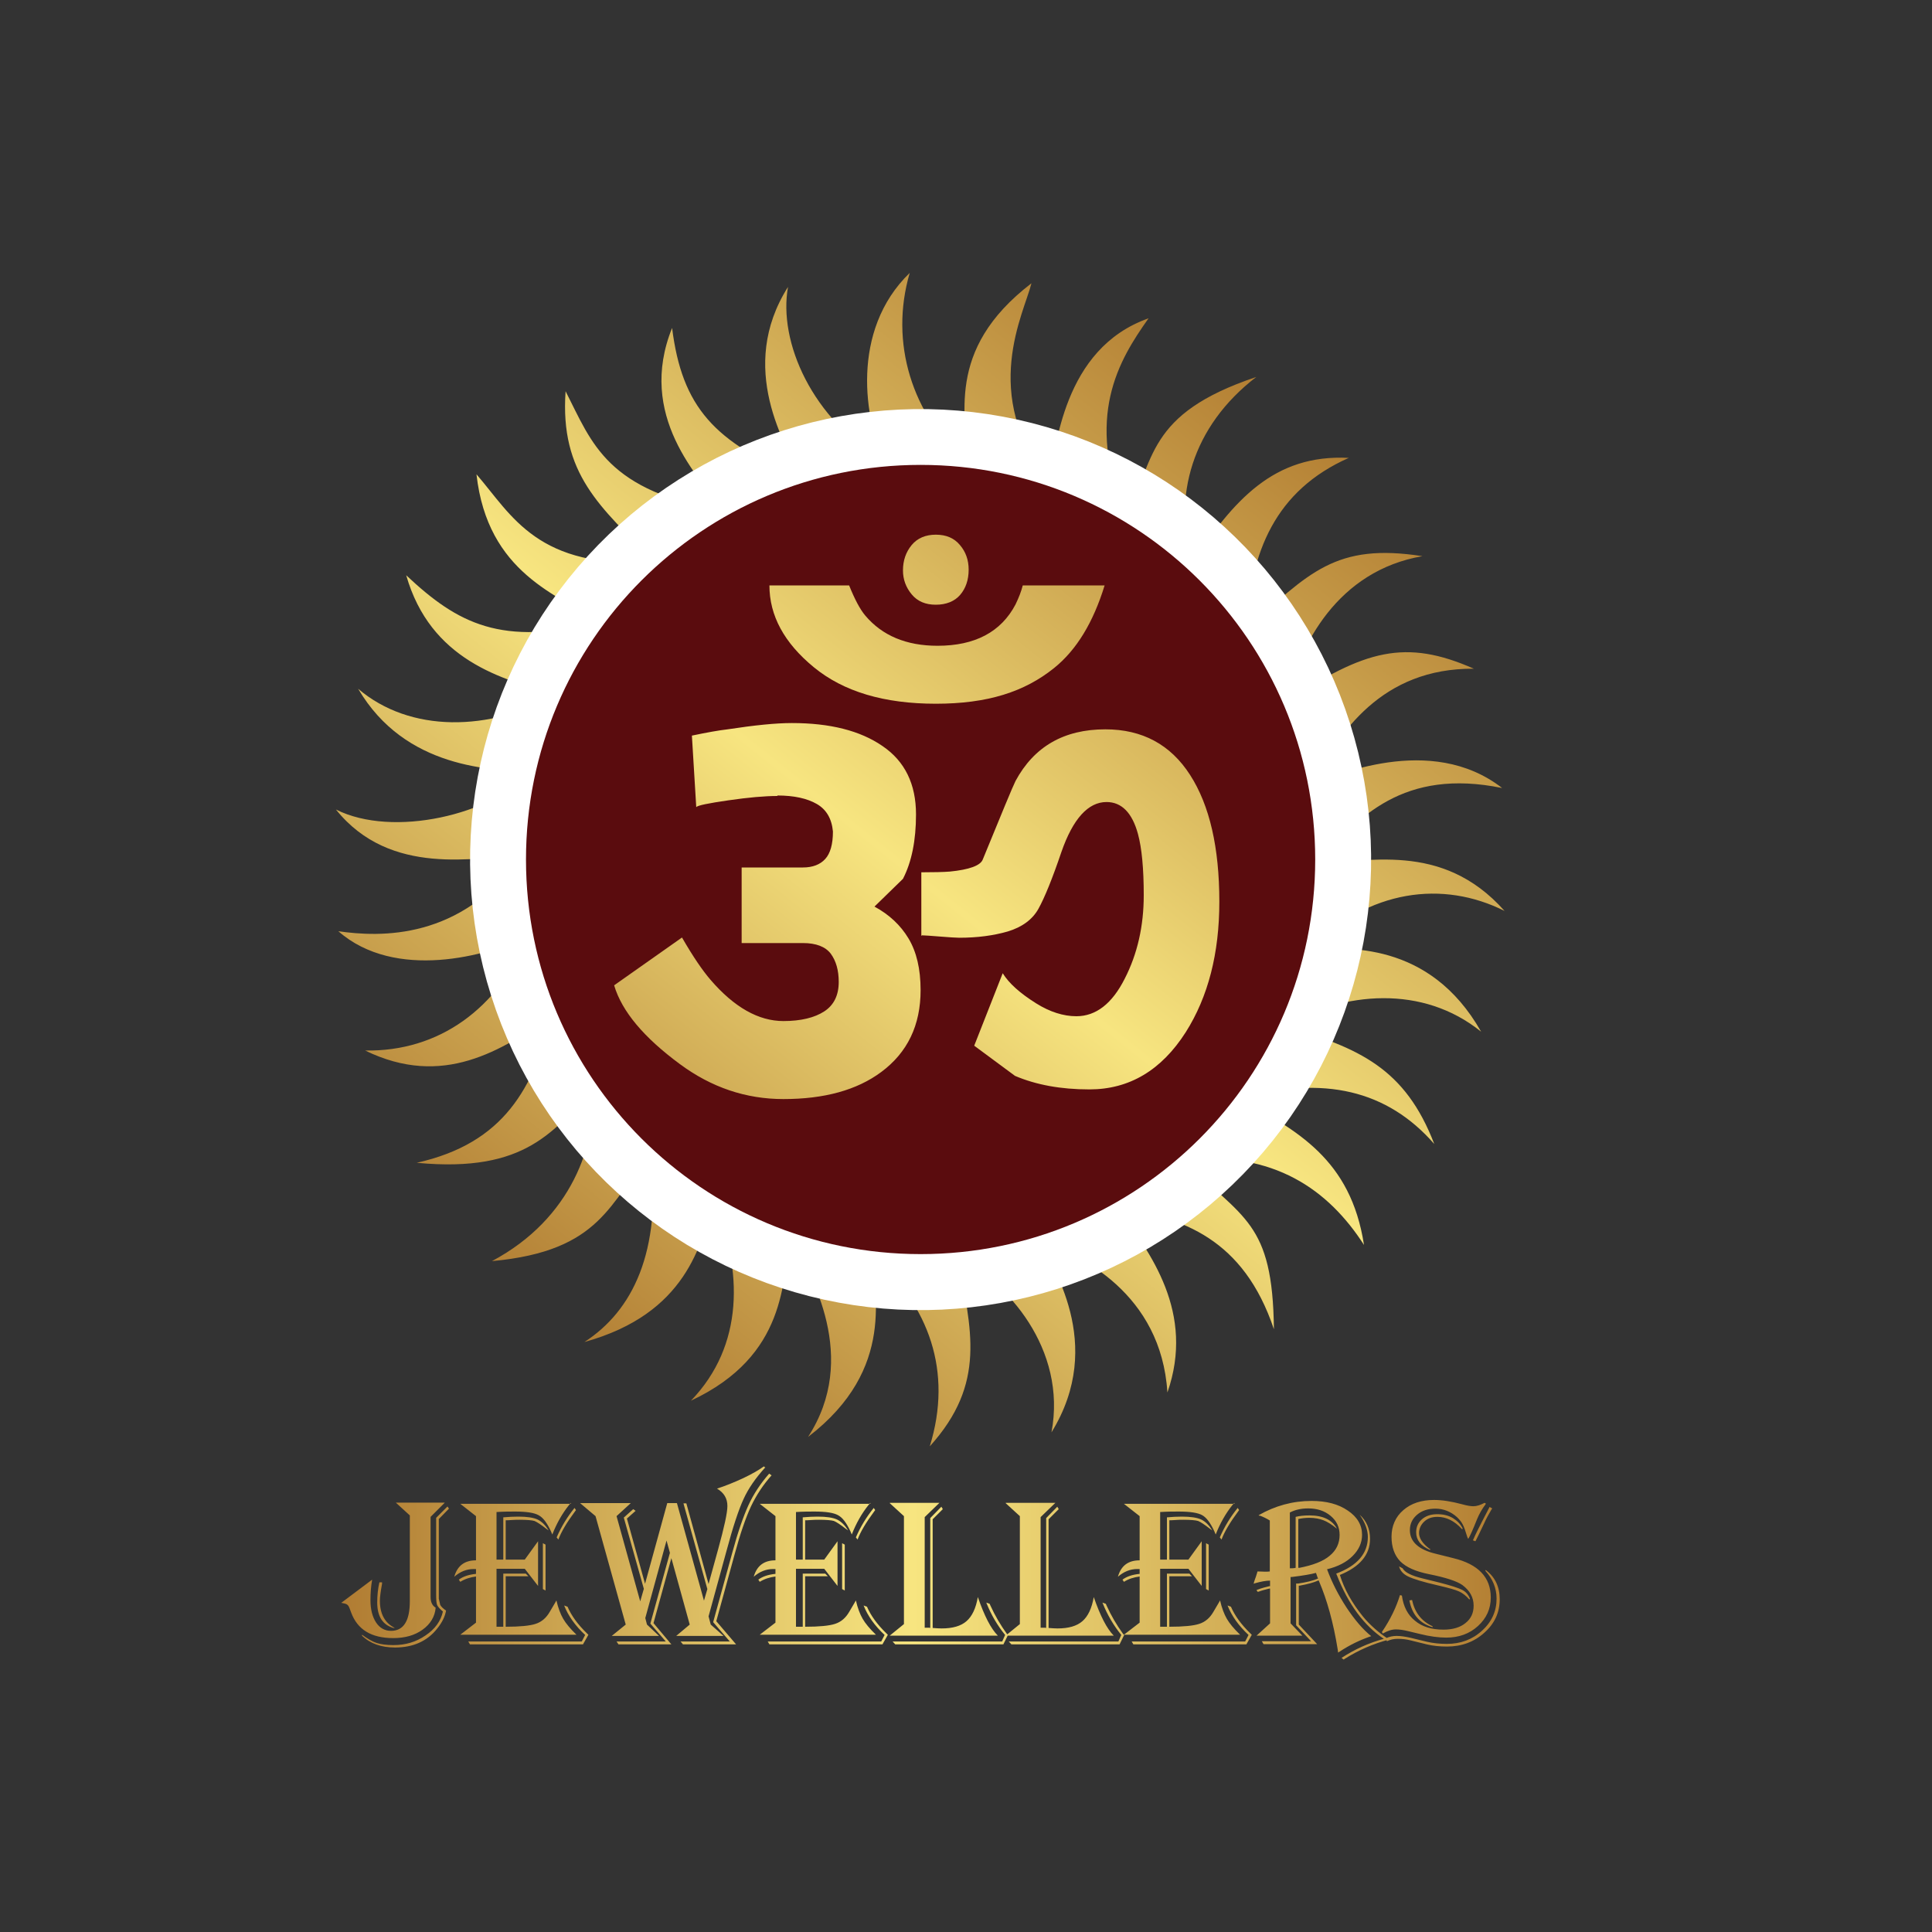 <?xml version="1.0" encoding="UTF-8"?><svg id="Layer_1" xmlns="http://www.w3.org/2000/svg" xmlns:xlink="http://www.w3.org/1999/xlink" viewBox="0 0 80 80"><rect x="0" y="0" width="80" height="80" fill="#333333" stroke="none"/><defs><style>.cls-1{fill:none;stroke:#fff;stroke-miterlimit:2.61;stroke-width:4.63px;}.cls-2{fill:#5a0c0e;}.cls-2,.cls-3{fill-rule:evenodd;}.cls-4{fill:url(#linear-gradient-2);}.cls-5{fill:url(#linear-gradient-3);}.cls-3{fill:url(#linear-gradient);}</style><linearGradient id="linear-gradient" x1="22.15" y1="55.66" x2="53.1" y2="16.76" gradientUnits="userSpaceOnUse"><stop offset="0" stop-color="#af7a31"/><stop offset=".5" stop-color="#f7e580"/><stop offset="1" stop-color="#b48034"/></linearGradient><linearGradient id="linear-gradient-2" x1="23.68" y1="54.64" x2="52.62" y2="18.26" xlink:href="#linear-gradient"/><linearGradient id="linear-gradient-3" x1="13.74" y1="64.7" x2="61.85" y2="64.7" xlink:href="#linear-gradient"/></defs><path class="cls-3" d="M17.27,48.15c4.56.43,5.65-1.37,7.33-3.05.08,2.26-.9,5.35-4.23,7.12,4.59-.42,4.85-2.49,6.59-4.43.44,4.06-.77,6.49-2.76,7.78,4.25-1.18,4.82-4.06,5.36-5.83,1.21,2.86,1.25,5.98-.95,8.26,4.01-1.88,3.77-5,4.12-6.77.9,1.6,2.85,5,.73,8.27,3.72-2.85,2.66-6.08,2.7-7.49,2.3,2.07,3.3,4.77,2.34,7.88,2.36-2.61,1.72-4.83,1.15-7.83,2.03,1,4.54,3.79,3.89,7.25,2.28-3.7-.06-6.95-.47-7.94,1.65.58,5.01,2.18,5.27,6.29,1.15-3.3-.69-5.79-2.1-7.67,2.73.42,5.25,1.3,6.51,5.05-.05-4.48-1.28-4.55-3.75-7.01,3.75-.4,6.02,1.25,7.48,3.52-.55-3.57-2.79-4.74-5.15-6.05,3.49-1,6.13-.34,8.06,1.87-1.2-3.12-3.09-3.99-6.26-4.89,2.55-1.43,5.78-1.71,8.2.24-2.15-3.79-5.63-3.47-7.12-3.42,2.49-2.48,5.54-2.86,8.09-1.58-2.63-2.97-5.83-1.93-7.67-2.03,1.58-1.84,3.48-3.9,7.57-3.06-2.97-2.31-7-.46-7.87-.17,1.11-2.12,2.88-4.8,6.7-4.77-2.83-1.25-4.53-.78-7.75,1.36.52-2.36,2.12-5.42,5.62-6.02-3.59-.56-4.7.68-7.29,3.03.16-3.21,1.2-5.75,4.24-7.1-3.11-.16-4.77,1.76-6.5,4.37-.79-2.76,0-5.67,2.67-7.72-4.6,1.54-4.19,3.46-5.41,5.8-1.71-4.16-.29-6.48.95-8.23-3.57,1.26-3.82,5.41-4.14,6.75-2.85-3.61-1.02-6.94-.71-8.2-3.65,2.8-2.62,5.59-2.69,7.44-2.25-1.99-3.2-4.97-2.35-7.87-2.47,2.39-1.88,6.12-1.03,7.83-3.02-1.76-4.42-4.98-4.01-7.25-2.12,3.35-.11,6.56.58,7.92-3.65-1.47-4.97-2.96-5.38-6.22-1.46,3.62,1.08,6.2,2.19,7.6-4.91-.85-5.49-2.8-6.6-4.98-.24,3.42,1.42,4.79,3.69,7.06-4.85.34-5.91-1.92-7.38-3.62.46,4.11,3.4,5,5.09,6.12-4.06,1.02-5.86.07-8-1.94,1,3.49,3.93,4.33,6.24,4.93-2.78,1.56-6.09,1.6-8.23-.23,1.96,3.34,5.57,3.35,7.15,3.45-1.61,1.76-5.7,2.74-8.07,1.55,2.26,2.82,5.83,1.96,7.67,1.91-2.47,3.51-5.84,3.38-7.57,3.13,2.35,2.06,6.17,1.04,7.87.2-1.26,3-3.69,4.79-6.76,4.74,3.22,1.57,5.64,0,7.76-1.45-.81,2.98-1.97,5.28-5.63,6.1h0Z"/><circle class="cls-1" cx="38.12" cy="35.59" r="16.34" transform="translate(-4.82 65.19) rotate(-77.61)"/><path class="cls-2" d="M38.12,19.25c9.02,0,16.34,7.31,16.34,16.34s-7.31,16.34-16.34,16.34-16.34-7.31-16.34-16.34,7.31-16.34,16.34-16.34h0Z"/><path class="cls-4" d="M32.19,32.94c.69,0,1.23.12,1.63.35.4.23.62.61.67,1.14,0,.53-.11.91-.32,1.14-.21.23-.52.35-.92.35h-2.54v3.13h2.54c.54,0,.93.15,1.15.44.22.3.33.69.33,1.17,0,.55-.2.96-.6,1.22-.4.26-.97.4-1.69.4-1.03,0-2.04-.57-3.02-1.71-.32-.37-.72-.95-1.18-1.75l-2.81,1.98c.32,1.08,1.23,2.16,2.72,3.26,1.31.97,2.74,1.45,4.29,1.45,1.69,0,3.04-.37,4.05-1.12,1.09-.81,1.63-1.94,1.63-3.39,0-.88-.17-1.59-.5-2.14-.33-.55-.8-.99-1.41-1.32.38-.37.78-.76,1.18-1.15.36-.7.54-1.59.54-2.67,0-1.25-.46-2.2-1.39-2.83-.93-.64-2.18-.95-3.75-.95-.67,0-1.55.09-2.66.26-.36.04-.86.13-1.48.26l.18,2.96c.06-.07.5-.16,1.33-.28.83-.12,1.5-.18,2.03-.18h0ZM38.18,38.73c.1,0,.35.02.74.05.39.03.66.05.8.05.75,0,1.42-.09,2.01-.26.59-.18,1.02-.49,1.27-.94.25-.45.57-1.23.95-2.35.48-1.38,1.11-2.07,1.87-2.07.62,0,1.06.44,1.3,1.32.16.59.24,1.44.24,2.54,0,1.27-.26,2.43-.79,3.46-.52,1.03-1.19,1.55-2,1.55-.54,0-1.1-.18-1.66-.53-.67-.42-1.13-.83-1.39-1.25l-1.18,3c.56.42,1.13.83,1.69,1.25.87.37,1.89.56,3.08.56,1.65,0,2.98-.79,3.99-2.37.93-1.47,1.39-3.27,1.39-5.4,0-2.24-.4-3.99-1.21-5.25-.81-1.26-1.98-1.89-3.51-1.89-1.71,0-2.95.71-3.72,2.14-.12.24-.57,1.33-1.36,3.26-.1.24-.55.41-1.36.49-.26.02-.65.03-1.18.03v2.63ZM38.75,22.14c-.42,0-.76.14-1,.43-.24.29-.36.64-.36,1.05,0,.37.12.7.36.99.24.29.57.43,1,.43s.78-.14,1.01-.41c.23-.27.35-.62.35-1.04,0-.4-.12-.74-.36-1.02-.24-.29-.57-.43-1-.43ZM31.86,24.24c0,1.25.61,2.38,1.84,3.39,1.23,1.01,2.91,1.51,5.05,1.51s3.67-.49,4.9-1.48c.93-.75,1.62-1.89,2.09-3.42h-3.39c-.06.24-.16.5-.3.79-.6,1.14-1.68,1.71-3.23,1.71-1.29,0-2.29-.42-2.99-1.25-.22-.26-.44-.68-.67-1.25h-3.3Z"/><path class="cls-5" d="M57.93,64.86l.15.08c.09.17.37.31.83.42l.69.17c.47.12.78.22.94.3.16.08.27.21.33.38l-.03.02c-.13-.15-.27-.26-.42-.33-.15-.07-.44-.15-.87-.25-.62-.14-1.03-.27-1.24-.37-.21-.1-.34-.25-.38-.43h0ZM58.47,66.25c.11.52.39.88.85,1.09v.04c-.53-.16-.85-.52-.96-1.11l.12-.02ZM61.52,65.01c.39.29.58.7.58,1.21,0,.55-.21,1.01-.64,1.39-.42.38-.94.57-1.54.57-.31,0-.59-.03-.84-.09l-.69-.17c-.16-.04-.33-.06-.51-.06-.16,0-.31.03-.45.1l-.05-.12c.15-.07.3-.1.45-.1.17,0,.37.03.59.08l.66.16c.26.06.54.09.83.09.57,0,1.06-.18,1.46-.55.4-.36.6-.81.6-1.32,0-.44-.16-.82-.46-1.15v-.03ZM60.53,63.31c-.31-.34-.65-.5-1.01-.5-.22,0-.4.06-.54.19-.14.13-.22.29-.22.48,0,.21.14.43.43.65l.04.02-.02.03c-.38-.17-.57-.41-.57-.73,0-.22.08-.4.24-.54.16-.14.37-.21.63-.21s.46.05.65.16c.18.11.32.25.41.44l-.03.02ZM61.79,62.46l-.04.06c-.12.2-.22.39-.3.57-.2.42-.31.65-.34.7l-.02.03-.1-.04.02-.04c.08-.19.2-.43.36-.74l.29-.56.02-.04.11.06ZM61.52,62.28c-.15.2-.27.41-.36.63-.17.43-.29.69-.35.79l-.02.02s-.02-.06-.03-.07c-.08-.26-.14-.44-.2-.54-.05-.1-.13-.19-.23-.29-.26-.23-.56-.35-.89-.35-.31,0-.56.08-.76.25-.2.17-.3.38-.3.64,0,.48.36.81,1.08.98l.72.18c1.03.25,1.55.79,1.55,1.63,0,.47-.18.86-.53,1.18-.35.32-.79.48-1.31.48-.32,0-.69-.05-1.09-.15l-.5-.12c-.2-.05-.37-.07-.5-.07-.17,0-.35.06-.54.17l-.04-.06c.36-.53.6-1.04.75-1.53l.08.02c.06.45.24.8.54,1.04.3.25.69.37,1.18.37.38,0,.69-.09.91-.27.23-.18.34-.42.34-.72,0-.35-.16-.63-.47-.86-.23-.16-.69-.31-1.39-.45-.54-.11-.93-.28-1.18-.53-.24-.25-.36-.59-.36-1.02s.16-.82.49-1.1c.32-.28.75-.42,1.27-.42.34,0,.72.06,1.17.18.21.06.36.08.46.08.14,0,.29-.05.46-.14l.05.02ZM55.48,65.21c.18.59.5,1.16.96,1.73.29.35.65.67,1.08.95-.65.17-1.27.44-1.84.8l-.04.03-.09-.07c.55-.36,1.13-.62,1.75-.79-.82-.55-1.47-1.43-1.94-2.63l-.03-.07c.88-.33,1.31-.84,1.31-1.52,0-.28-.11-.59-.34-.92.29.26.43.6.43,1,0,.66-.42,1.16-1.26,1.5ZM53.41,62.63v2.31c.08,0,.16,0,.24-.02v-2.11c.16-.04.35-.06.57-.06.56,0,.94.18,1.14.55-.21-.17-.4-.29-.56-.35-.16-.06-.35-.1-.58-.1-.17,0-.33.02-.46.05v2.02h.05c.56-.11.98-.27,1.25-.5.27-.22.41-.51.41-.86,0-.32-.12-.58-.37-.79-.25-.21-.56-.31-.93-.31-.3,0-.55.06-.76.17ZM52.12,62.74c.68-.39,1.41-.59,2.19-.59.61,0,1.11.13,1.5.4.39.26.59.6.59,1,0,.33-.13.62-.39.88-.26.26-.61.44-1.06.55.2.54.47,1.07.81,1.59.34.51.68.91,1.02,1.18l-.06.02c-.43.15-.84.35-1.25.62l-.06.04-.02-.14c-.18-1.11-.44-2.04-.77-2.81l-.02-.04c-.2.09-.46.16-.79.22h-.03v1.61l.76.81h-2.22l-.07-.12h2.04l-.62-.66v-1.73h.09c.32-.05.6-.11.82-.21-.02-.03-.03-.06-.03-.06l-.04-.12s-.01-.02-.02-.05c-.18.05-.51.11-1,.17h-.05v1.92l.49.51h-1.9l.56-.51v-1.44h-.03c-.17.04-.32.08-.45.13h-.04s-.04-.07-.04-.07c.13-.05.22-.08.3-.1l.23-.06h.03v-.23c-.17,0-.38.04-.63.11l-.05.02s.03-.13.09-.28c0-.01.02-.07.06-.19,0,0,0-.02.01-.04.13,0,.23.01.3.01.08,0,.15,0,.21-.01v-2.11c-.13-.08-.27-.15-.41-.2h-.04ZM51.83,67.7l-.22.39h-4.68l-.07-.12h4.7l.14-.27c-.41-.38-.7-.79-.87-1.22l.14.05c.16.37.42.73.8,1.1l.07.07ZM50.05,63.96v1.9l-.11-.06v-1.9l.11.06ZM51.31,62.53l-.03.04c-.35.47-.58.86-.7,1.18l-.07-.09c.19-.44.44-.85.74-1.22l.06.09ZM51.11,62.23l-.07.08c-.29.36-.52.77-.7,1.23-.03-.07-.05-.11-.06-.14-.16-.34-.32-.56-.5-.66-.18-.1-.5-.15-.97-.15-.21,0-.47,0-.77.02v1.97h.28v-1.75c.22-.02.42-.03.62-.03.36,0,.63.04.8.12.17.08.32.23.46.45-.04-.03-.07-.05-.09-.06-.23-.18-.4-.29-.5-.33-.1-.03-.31-.05-.61-.05-.09,0-.25,0-.49.02h-.09v1.63h.79l.55-.76v1.85l-.55-.71h-1.17v2.4h.28v-2.2h.93l.11.11h-.94v2.09c.58,0,1-.04,1.24-.12.25-.08.44-.25.58-.49l.23-.39s.03-.05.05-.09c.07.31.17.57.28.76.11.19.29.41.55.66h-4.81l.65-.5v-1.91c-.24.03-.46.1-.65.22l-.06-.09c.17-.13.41-.21.71-.24v-.2s-.08,0-.1,0c-.29,0-.56.11-.8.32.13-.46.43-.68.9-.68v-1.83l-.65-.51h4.58ZM46.55,67.7l-.19.39h-4.48l-.11-.12h4.54l.12-.27c-.31-.38-.57-.82-.76-1.29l-.02-.05.14.05.03.07c.19.42.42.81.68,1.17l.04.04ZM41.65,62.23h2.05l-.61.59v4.58h.19s.04.01.04.01v-4.55l.46-.47.06.1-.42.42v4.5c.13.01.25.02.37.02.46,0,.8-.1,1.03-.3.23-.2.39-.53.47-1,.27.78.54,1.31.83,1.6h-4.48l.59-.48v-4.47l-.59-.54ZM41.74,67.7l-.19.39h-4.48l-.11-.12h4.54l.12-.27c-.31-.38-.57-.82-.76-1.29l-.02-.05.14.05.03.07c.19.42.42.81.68,1.17l.04.04ZM36.85,62.23h2.05l-.61.59v4.58h.19s.04.01.04.01v-4.55l.46-.47.06.1-.42.42v4.5c.13.01.25.02.37.02.46,0,.8-.1,1.03-.3.23-.2.39-.53.47-1,.27.78.54,1.31.83,1.6h-4.48l.59-.48v-4.47l-.59-.54ZM36.76,67.7l-.22.39h-4.68l-.07-.12h4.7l.14-.27c-.41-.38-.7-.79-.87-1.22l.14.05c.16.37.42.73.8,1.1l.07.07ZM34.98,63.96v1.9l-.11-.06v-1.9l.11.06ZM36.24,62.53l-.03.04c-.35.47-.58.86-.7,1.18l-.07-.09c.19-.44.44-.85.74-1.22l.06.09ZM36.04,62.23l-.07.08c-.29.36-.52.77-.7,1.23-.03-.07-.05-.11-.06-.14-.16-.34-.32-.56-.51-.66-.18-.1-.5-.15-.97-.15-.21,0-.47,0-.77.02v1.97h.28v-1.75c.22-.02.42-.03.62-.03.36,0,.63.04.8.12.17.08.32.23.46.45-.04-.03-.07-.05-.09-.06-.23-.18-.4-.29-.5-.33-.1-.03-.31-.05-.61-.05-.09,0-.25,0-.49.02h-.09v1.63h.79l.55-.76v1.85l-.55-.71h-1.17v2.4h.28v-2.2h.93l.11.11h-.94v2.09c.58,0,1-.04,1.24-.12.25-.08.44-.25.58-.49l.23-.39s.03-.05.05-.09c.07.31.17.57.28.76.11.19.29.41.55.66h-4.81l.65-.5v-1.91c-.24.03-.46.1-.65.22l-.06-.09c.17-.13.41-.21.71-.24v-.2s-.08,0-.1,0c-.29,0-.56.11-.8.32.13-.46.43-.68.9-.68v-1.83l-.65-.51h4.58ZM31.95,61.09c-.34.38-.62.8-.85,1.28-.22.47-.45,1.14-.68,1.99l-.76,2.77.82.96h-2.2l-.1-.12h2.04l-.69-.8.79-2.87c.23-.85.46-1.51.67-1.97.21-.46.5-.9.86-1.31l.1.07ZM31.69,60.76c-.4.44-.7.87-.9,1.31-.2.43-.44,1.15-.71,2.16l-.74,2.7.09.34.53.47h-1.96l.56-.47-.76-2.75-.74,2.69.74.88h-2.19l-.08-.12h2.04l-.64-.74.81-2.93-.14-.51-.88,3.21.07.27.5.47h-1.96l.58-.47-1.25-4.49-.64-.54h2.1l-.59.54.98,3.53.15-.52-.83-2.95.39-.35.1.07-.36.32.75,2.7.92-3.34h.4l1.12,4.04.14-.48-.99-3.55h.12l.92,3.34.4-1.45c.25-.91.38-1.5.38-1.78,0-.31-.14-.55-.43-.72.34-.11.69-.25,1.08-.43.38-.18.67-.35.86-.49l.07.06ZM24.36,67.7l-.22.39h-4.68l-.07-.12h4.7l.14-.27c-.41-.38-.7-.79-.87-1.22l.14.05c.16.37.42.73.8,1.1l.07.07ZM22.59,63.96v1.9l-.11-.06v-1.9l.11.06ZM23.85,62.53l-.03.04c-.35.47-.58.86-.7,1.18l-.07-.09c.19-.44.44-.85.74-1.22l.06.09ZM23.64,62.23l-.07.08c-.29.36-.52.77-.7,1.23-.03-.07-.05-.11-.06-.14-.16-.34-.32-.56-.51-.66-.18-.1-.5-.15-.97-.15-.21,0-.47,0-.77.02v1.97h.28v-1.75c.22-.02.42-.03.62-.03.36,0,.63.04.8.12.17.08.32.23.46.45-.04-.03-.07-.05-.09-.06-.23-.18-.4-.29-.5-.33-.1-.03-.31-.05-.61-.05-.09,0-.25,0-.49.02h-.09v1.63h.79l.55-.76v1.85l-.55-.71h-1.17v2.4h.28v-2.2h.93l.11.11h-.94v2.09c.58,0,1-.04,1.24-.12.25-.08.44-.25.58-.49l.23-.39s.03-.05.05-.09c.07.31.17.57.28.76.11.19.29.41.55.66h-4.81l.65-.5v-1.91c-.24.03-.46.1-.65.22l-.06-.09c.17-.13.41-.21.71-.24v-.2s-.08,0-.1,0c-.29,0-.56.11-.8.32.13-.46.43-.68.9-.68v-1.83l-.65-.51h4.58ZM15.82,65.52v.06c-.06.32-.09.56-.09.7,0,.55.21.93.62,1.13h-.06c-.45-.13-.67-.48-.67-1.06,0-.29.03-.57.09-.83h.11ZM18.59,62.47l-.42.43v3.3l.06.26c.04.07.12.15.24.23-.04.24-.16.49-.37.75-.41.52-1,.78-1.74.78-.57,0-1.03-.16-1.37-.49v-.04c.22.16.42.28.6.34.19.06.42.09.7.09.5,0,.94-.13,1.33-.4.39-.26.63-.59.72-.99-.13-.11-.21-.2-.24-.27-.03-.07-.04-.22-.04-.45v-3.16l.47-.47.06.09ZM18.41,62.23l-.58.58v3.32c0,.21.07.36.21.44-.03.37-.22.68-.54.91-.33.24-.74.35-1.22.35-.9,0-1.48-.35-1.74-1.06l-.06-.16c-.03-.08-.06-.14-.11-.17-.04-.03-.12-.05-.24-.07l1.28-.96c-.05.28-.07.56-.07.85,0,.38.08.69.23.92.15.23.36.35.62.35.52,0,.78-.41.78-1.23v-3.55l-.58-.53h2.02Z"/></svg>